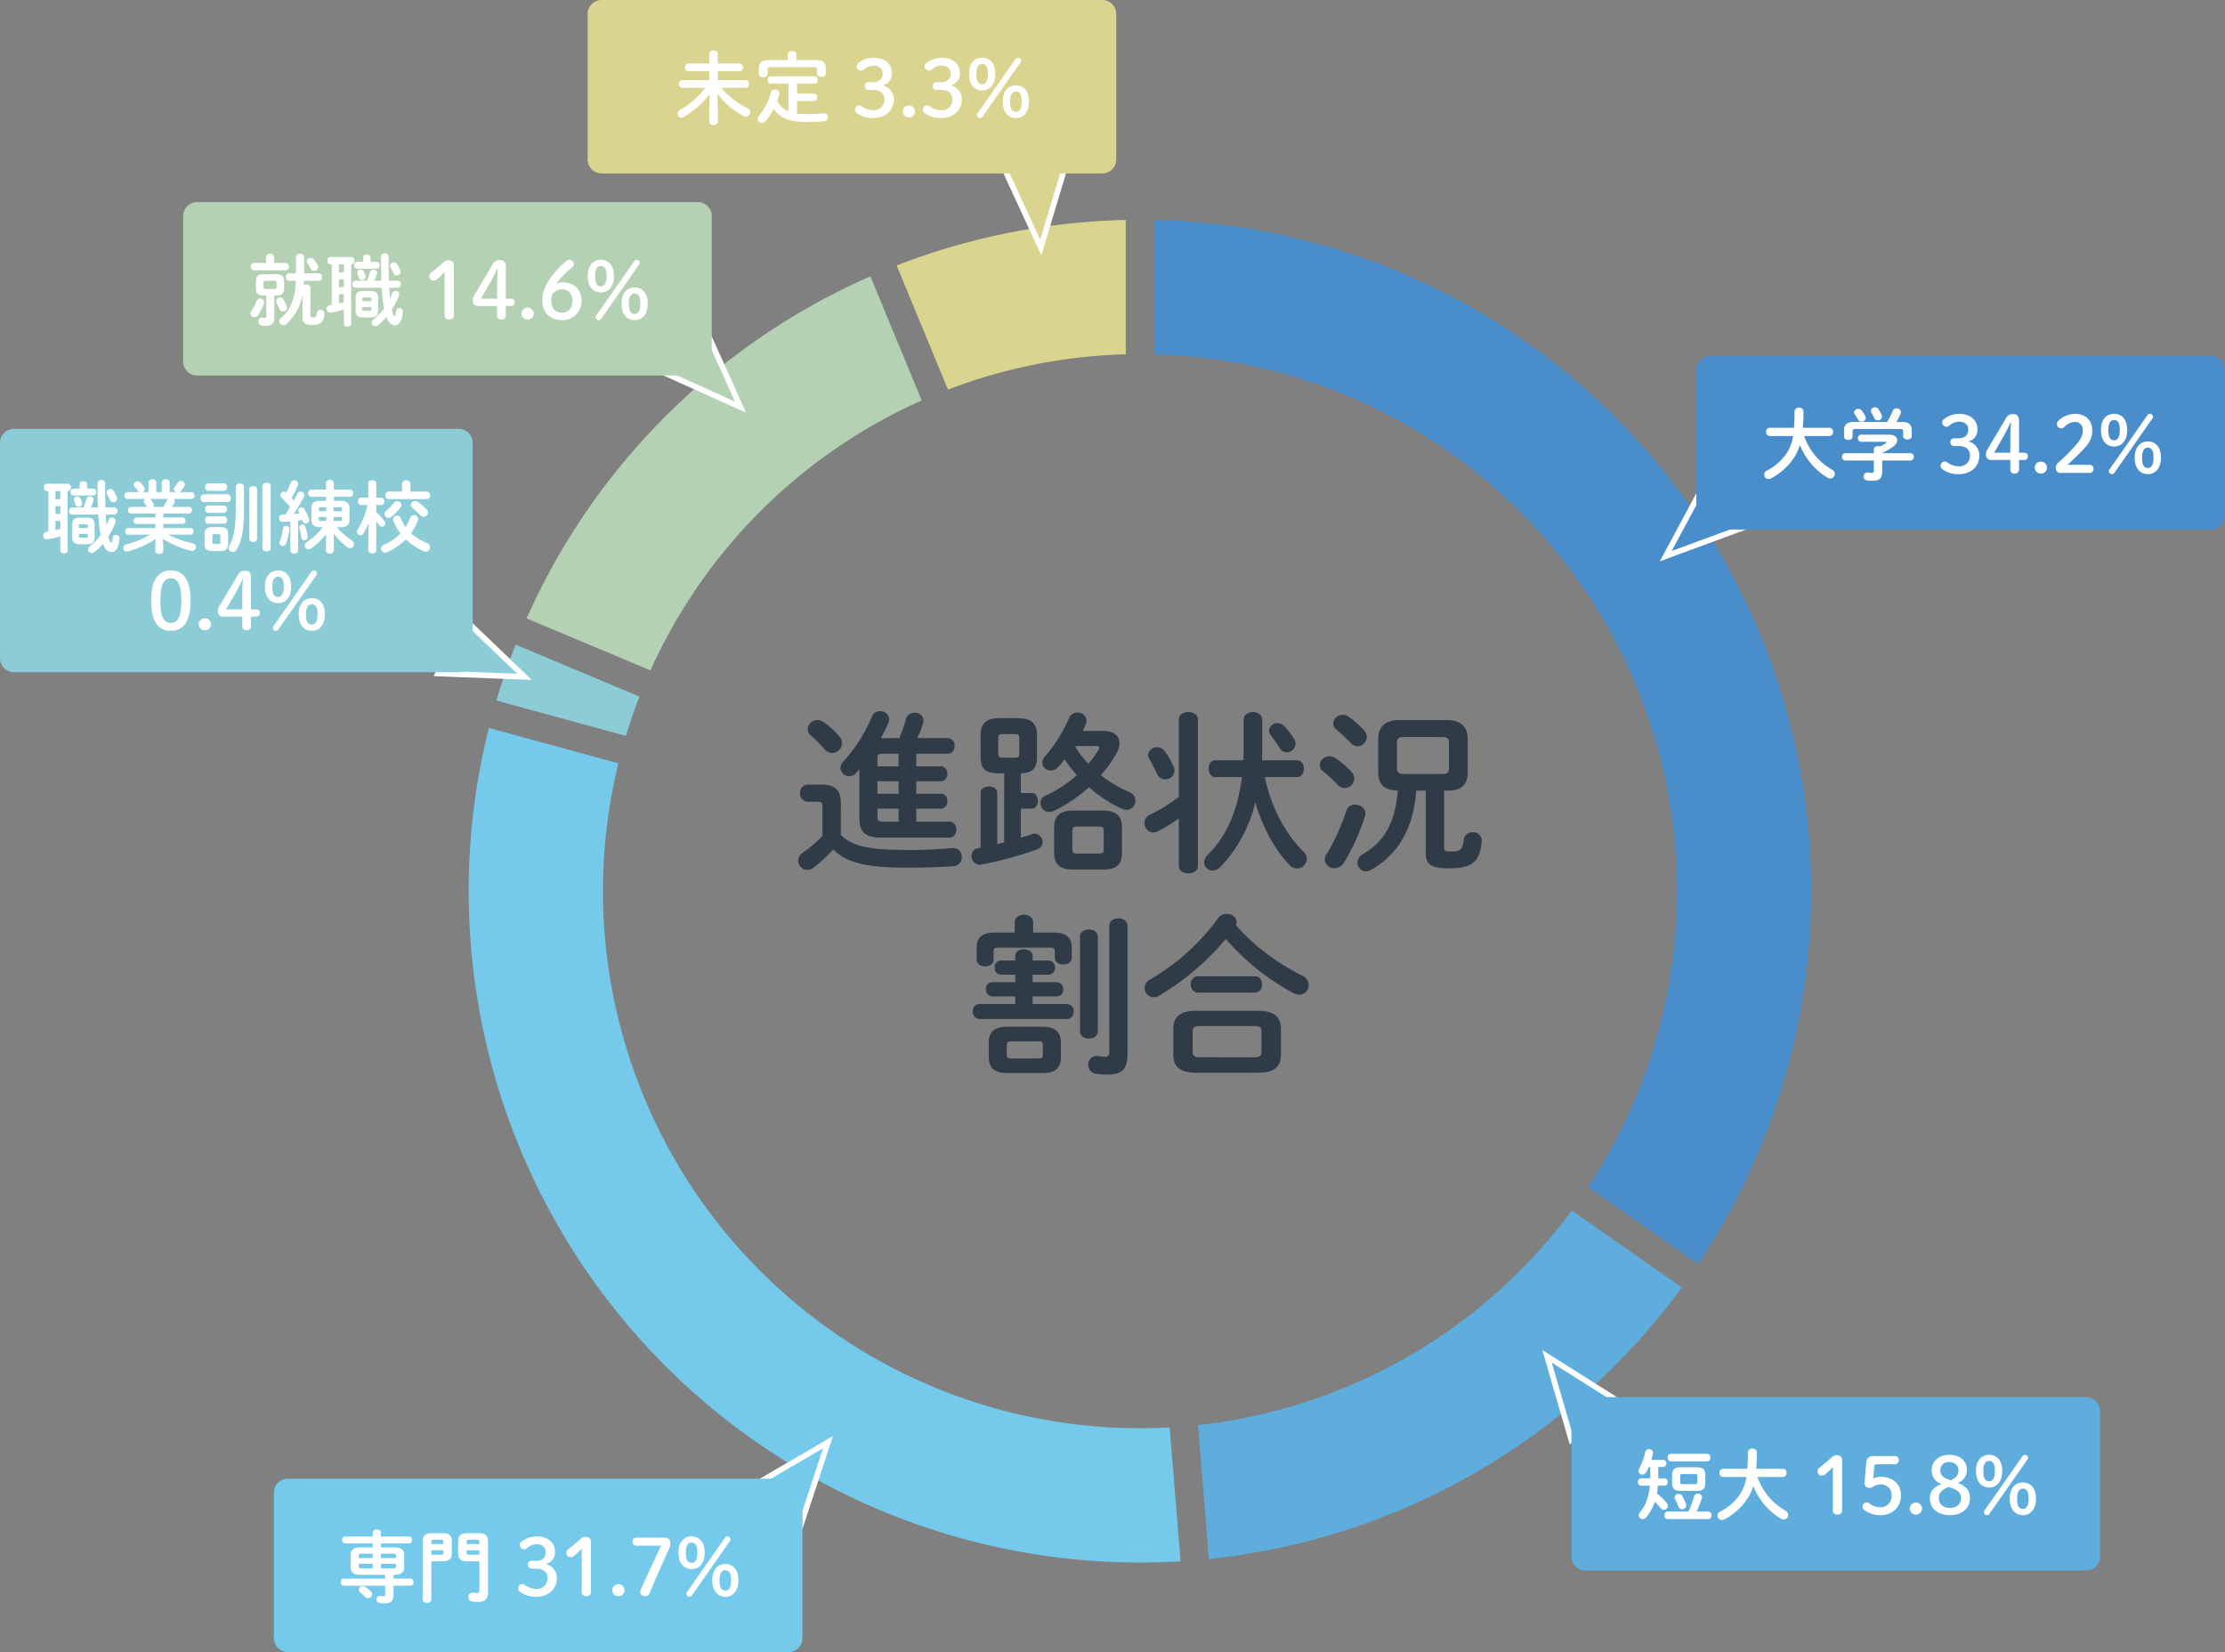 <svg xmlns="http://www.w3.org/2000/svg" width="795.505" height="590.624" viewBox="0 0 795.505 590.624">
  <rect x="0" y="0" width="795.505" height="590.624" fill="#808080" stroke="none"/>
  <g id="グループ_2164" data-name="グループ 2164" transform="translate(-1001.169 -5509.154)">
    <path id="パス_5079" data-name="パス 5079" d="M-79.98-37.2H-68.7a2.548,2.548,0,0,0,2.418-2.79A2.515,2.515,0,0,0-68.7-42.78H-79.608A36.664,36.664,0,0,0-77.5-48.236a4.864,4.864,0,0,0,.124-.868A2.955,2.955,0,0,0-80.6-51.832a3.028,3.028,0,0,0-3.038,2.17,53.232,53.232,0,0,1-2.418,6.882h-6.572c.992-1.8,1.922-3.658,2.666-5.394a3.911,3.911,0,0,0,.31-1.364A3.129,3.129,0,0,0-93-52.39a2.939,2.939,0,0,0-2.852,1.922,56.046,56.046,0,0,1-10.292,16.182,3.227,3.227,0,0,0-.93,2.17,3.128,3.128,0,0,0,3.1,2.976,3.144,3.144,0,0,0,2.48-1.178c.372-.434.806-.868,1.178-1.364v17.546c0,4.836,1.984,6.944,7.874,6.944h24.366c1.612,0,2.418-1.426,2.418-2.852s-.806-2.852-2.418-2.852h-11.9v-4.65h8.866a2.409,2.409,0,0,0,2.232-2.666c0-1.364-.744-2.666-2.232-2.666H-79.98v-4.464h8.866a2.409,2.409,0,0,0,2.232-2.666c0-1.364-.744-2.666-2.232-2.666H-79.98Zm-13.888,9.858H-86.3v4.464h-7.564Zm0-5.332v-2.914c0-1.3.372-1.612,1.984-1.612h5.58v4.526ZM-86.3-12.9h-5.58c-1.612,0-1.984-.31-1.984-1.612v-3.038H-86.3Zm-20.646-6.386c0-4.712-1.86-6.882-6.944-6.882h-4.9a2.82,2.82,0,0,0-2.728,3.038,2.84,2.84,0,0,0,2.728,3.1h3.41c1.612,0,1.86.434,1.86,1.612v10.6a44.693,44.693,0,0,1-6.944,5.952A3.568,3.568,0,0,0-122.2,1.054a3.349,3.349,0,0,0,3.286,3.286,3.639,3.639,0,0,0,2.108-.744,48.461,48.461,0,0,0,7.13-6.572c4.712,4.65,11.346,6.51,26.226,6.51,6.572,0,11.718-.186,16.74-.5A3.107,3.107,0,0,0-63.736-.248a2.973,2.973,0,0,0-3.038-3.224h-.372a157.949,157.949,0,0,1-16.43.682c-13.7,0-19.592-1.488-23.374-5.394Zm-6.014-29.14a4.144,4.144,0,0,0-2.356-.806A3.424,3.424,0,0,0-118.792-46a3.2,3.2,0,0,0,1.24,2.418,37.581,37.581,0,0,1,4.712,4.712,3.732,3.732,0,0,0,2.79,1.426,3.6,3.6,0,0,0,3.534-3.472,3.553,3.553,0,0,0-.992-2.48A28.245,28.245,0,0,0-112.964-48.422Zm70.37,18.228c4.588-.124,5.766-2.17,5.766-6.076v-7.564c0-4.03-1.86-6.076-6.82-6.076h-6.51c-4.96,0-6.82,2.046-6.82,6.076v7.564c0,4.03,1.24,6.076,6.2,6.076h2.232V-5.518c-.806.186-1.674.372-2.48.62v-18.29c0-1.55-1.488-2.294-2.976-2.294s-2.976.744-2.976,2.294V-3.6l-.992.186A2.666,2.666,0,0,0-60.2-.62a2.933,2.933,0,0,0,2.852,3.1,2.109,2.109,0,0,0,.62-.062A129.783,129.783,0,0,0-36.642-3.038a2.664,2.664,0,0,0,1.8-2.542,2.952,2.952,0,0,0-2.79-3.038,3.439,3.439,0,0,0-1.054.186c-1.178.434-2.542.806-3.906,1.24V-17.546h3.906c1.488,0,2.17-1.426,2.17-2.79,0-1.426-.682-2.79-2.17-2.79h-3.906Zm-6.572-5.58c-1.054,0-1.488-.31-1.488-1.364v-5.7c0-1.054.372-1.364,1.488-1.364h4.526c1.116,0,1.488.31,1.488,1.364v5.7c0,1.054-.372,1.364-1.488,1.364Zm28.706-9.548c.434-.868.806-1.674,1.116-2.48a3.153,3.153,0,0,0,.248-1.24,3.071,3.071,0,0,0-3.286-2.852,3.049,3.049,0,0,0-2.914,1.86A53.174,53.174,0,0,1-33.914-36.27a3.673,3.673,0,0,0-.992,2.294,2.916,2.916,0,0,0,3.038,2.79,3.538,3.538,0,0,0,2.666-1.3c.806-.868,1.55-1.8,2.294-2.728a49.336,49.336,0,0,0,4.34,5.7A45.651,45.651,0,0,1-33.728-22.2a2.846,2.846,0,0,0-1.86,2.666,3.12,3.12,0,0,0,3.1,3.162,3.583,3.583,0,0,0,1.674-.372,51.7,51.7,0,0,0,12.586-8.494,45.281,45.281,0,0,0,11.842,7.75,4.038,4.038,0,0,0,1.612.372A3.24,3.24,0,0,0-1.612-20.4,3.436,3.436,0,0,0-3.968-23.56a45.526,45.526,0,0,1-10.044-5.952,41.851,41.851,0,0,0,5.7-8,7.261,7.261,0,0,0,.992-3.472c0-2.542-1.984-4.34-5.7-4.34Zm4.712,5.394c.868,0,1.24.124,1.24.5a2.247,2.247,0,0,1-.31.806A33.274,33.274,0,0,1-18.476-33.6a36.789,36.789,0,0,1-4.774-6.324Zm2.542,44.144c4.278,0,6.758-1.364,6.758-6.014v-8.99c0-4.03-1.984-6.076-6.758-6.076H-23.932c-4.774,0-6.758,2.046-6.758,6.076V-1.8c0,4.092,1.984,6.014,6.758,6.014Zm-9.3-5.7c-1.116,0-1.674-.248-1.674-1.488V-9.61c0-1.178.434-1.55,1.674-1.55h7.874c1.3,0,1.674.372,1.674,1.55v6.634c0,1.178-.372,1.488-1.674,1.488ZM56.11-28.83c1.674,0,2.48-1.488,2.48-3.038,0-1.488-.806-2.976-2.48-2.976H43.648c.062-1.612.062-3.162.062-4.774V-49.29c0-1.86-1.674-2.79-3.286-2.79-1.674,0-3.348.93-3.348,2.79v9.548c0,1.612-.062,3.286-.124,4.9H26.97c-1.612,0-2.418,1.488-2.418,2.976,0,1.55.806,3.038,2.418,3.038h9.486c-1.55,12.276-5.7,21.39-12.214,27.776a3.856,3.856,0,0,0-1.3,2.728,3.019,3.019,0,0,0,3.038,2.914,3.8,3.8,0,0,0,2.728-1.24A50.291,50.291,0,0,0,41.23-19.84c2.666,9.052,6.882,16.8,12.214,22.382a3.753,3.753,0,0,0,2.728,1.3A3.548,3.548,0,0,0,59.644.372,3.688,3.688,0,0,0,58.466-2.17C51.956-8.68,47-17.732,44.64-28.83ZM13.888,2.914c0,1.8,1.736,2.666,3.41,2.666,1.736,0,3.41-.868,3.41-2.666V-49.414c0-1.8-1.674-2.666-3.41-2.666-1.674,0-3.41.868-3.41,2.666v27.652a61.043,61.043,0,0,1-10.23,6.324A3.321,3.321,0,0,0,1.612-12.4a3.243,3.243,0,0,0,3.1,3.348,3.778,3.778,0,0,0,1.736-.434,57.6,57.6,0,0,0,7.44-4.588Zm-4.96-40.92a3.368,3.368,0,0,0-2.79-1.488,3.045,3.045,0,0,0-3.224,2.728,3.231,3.231,0,0,0,.5,1.55c.806,1.426,1.984,3.6,2.728,5.27A3.086,3.086,0,0,0,8.99-28.024a3.234,3.234,0,0,0,3.348-3.038,3.215,3.215,0,0,0-.31-1.488A29.029,29.029,0,0,0,8.928-38.006Zm42.78-8.928a3.579,3.579,0,0,0-2.542-1.178,2.946,2.946,0,0,0-3.038,2.666,2.935,2.935,0,0,0,.682,1.736,48.077,48.077,0,0,1,3.224,4.588A2.708,2.708,0,0,0,52.452-37.7a3.147,3.147,0,0,0,3.162-3.038,3.351,3.351,0,0,0-.558-1.86A33.574,33.574,0,0,0,51.708-46.934Zm50.468,22.94V-1.612c0,4.092,2.046,5.394,8.308,5.394,8.184,0,11.036-2.17,11.718-9.672V-6.2a3,3,0,0,0-3.286-2.914,2.989,2.989,0,0,0-3.162,2.666c-.372,3.534-1.24,4.216-4.278,4.216-2.294,0-2.728-.248-2.728-1.364v-20.4H109.8c4.836,0,7.378-1.736,7.378-6.758V-42.346c0-4.216-2.108-6.882-7.688-6.882H92.938c-5.642,0-7.75,2.666-7.75,6.882v11.594c0,4.836,2.294,6.572,7.006,6.758C91.2-12.214,87.234-5.766,79.732-1.3a3.581,3.581,0,0,0-1.984,3.038,3.1,3.1,0,0,0,3.038,3.1,3.977,3.977,0,0,0,1.922-.558C91.822-.93,97.836-10.044,98.766-23.994Zm-7.812-5.952c-1.674,0-2.48-.372-2.48-2.17v-8.928c0-1.55.5-2.108,2.48-2.108h13.578c2.046,0,2.542.558,2.542,2.108v8.928c0,1.612-.5,2.17-2.542,2.17ZM73.78-16.8A73.695,73.695,0,0,1,66.774-1.364,3.644,3.644,0,0,0,66.092.682,3.271,3.271,0,0,0,69.564,3.72,3.872,3.872,0,0,0,72.912,1.8a76.852,76.852,0,0,0,7.5-16.554A3.439,3.439,0,0,0,80.6-15.81c0-1.984-1.86-3.162-3.658-3.162A3.1,3.1,0,0,0,73.78-16.8Zm.93-33.542a3.817,3.817,0,0,0-2.17-.744,3.361,3.361,0,0,0-3.472,3.038,3.074,3.074,0,0,0,1.24,2.294,67.291,67.291,0,0,1,5.022,4.712,3.329,3.329,0,0,0,2.418,1.178A3.4,3.4,0,0,0,81.1-43.152a3.642,3.642,0,0,0-1.054-2.48A34.96,34.96,0,0,0,74.71-50.344ZM69.936-35.588a3.862,3.862,0,0,0-2.17-.682,3.366,3.366,0,0,0-3.472,3.1,2.989,2.989,0,0,0,1.3,2.356A59.511,59.511,0,0,1,70.8-25.978a3.171,3.171,0,0,0,2.356,1.054,3.483,3.483,0,0,0,3.472-3.348,3.756,3.756,0,0,0-1.054-2.48A32.308,32.308,0,0,0,69.936-35.588Zm-114.514,77.4V44.48h-8.184a2.311,2.311,0,0,0-2.294,2.542,2.343,2.343,0,0,0,2.294,2.542h8.184v2.728H-57.412a2.431,2.431,0,0,0-2.356,2.666,2.464,2.464,0,0,0,2.356,2.666H-26.1a2.441,2.441,0,0,0,2.418-2.666A2.474,2.474,0,0,0-26.1,52.292H-38.378V49.564h8.556a2.359,2.359,0,0,0,2.356-2.542,2.392,2.392,0,0,0-2.356-2.542h-8.556V41.814h5.642a2.359,2.359,0,0,0,2.356-2.542,2.392,2.392,0,0,0-2.356-2.542h-5.642V35.18c0-1.674-1.55-2.48-3.1-2.48s-3.1.806-3.1,2.48v1.55h-5.084a2.311,2.311,0,0,0-2.294,2.542,2.343,2.343,0,0,0,2.294,2.542Zm9.486,35.154c4.216,0,6.82-1.178,6.82-5.828v-4.9c0-4.092-2.046-5.828-6.82-5.828H-47.244c-4.774,0-6.82,1.736-6.82,5.828v4.9c0,4.092,2.046,5.828,6.82,5.828Zm-10.85-5.208c-1.054,0-1.674-.124-1.674-1.364v-3.41c0-1.116.372-1.364,1.674-1.364h9.548c1.3,0,1.674.248,1.674,1.364V70.4c0,1.116-.372,1.364-1.674,1.364Zm1.178-45.012h-7.13c-4.836,0-6.51,1.984-6.51,5.456v4.154c0,1.674,1.55,2.48,3.038,2.48,1.55,0,3.038-.806,3.038-2.48V33.506c0-1.116.434-1.364,1.612-1.364h18.538c1.3,0,1.736.248,1.736,1.364v2.17c0,1.674,1.55,2.48,3.038,2.48,1.55,0,3.038-.806,3.038-2.48v-3.41c0-3.472-1.612-5.518-6.51-5.518h-7.316V23.09c0-1.8-1.612-2.728-3.286-2.728-1.612,0-3.286.93-3.286,2.728Zm40.3-2.418c0-1.8-1.612-2.666-3.224-2.666-1.674,0-3.286.868-3.286,2.666V69.094c0,1.674-.5,2.046-1.24,2.046A17.242,17.242,0,0,1-15,70.892c-.186,0-.372-.062-.5-.062a3.03,3.03,0,0,0-2.976,3.224,3.082,3.082,0,0,0,2.48,3.1,22.226,22.226,0,0,0,4.216.372c5.456,0,7.316-2.108,7.316-7.316Zm-16.988,37.7c0,1.736,1.612,2.6,3.224,2.6,1.55,0,3.162-.868,3.162-2.6V28.236c0-1.736-1.612-2.6-3.162-2.6-1.612,0-3.224.868-3.224,2.6ZM42.036,76.844c4.836,0,8.37-1.178,8.37-6.634V61.344c0-4.464-2.356-6.634-8.37-6.634H20.212c-6.014,0-8.308,2.17-8.308,6.634V70.21c0,4.464,2.294,6.634,8.308,6.634ZM21.514,71.326c-1.736,0-2.666-.248-2.666-2.17V62.274c0-1.612.434-2.108,2.666-2.108h19.22c2.232,0,2.728.5,2.728,2.108v6.882c0,1.612-.5,2.17-2.728,2.17ZM34.286,24.02a2.191,2.191,0,0,0,.248-1.054c0-1.736-1.674-2.914-3.472-2.914a3.728,3.728,0,0,0-3.1,1.55A80.454,80.454,0,0,1,3.6,43.55a3.488,3.488,0,0,0-1.922,3.038A3.3,3.3,0,0,0,4.9,49.874a3.44,3.44,0,0,0,1.8-.5A92.344,92.344,0,0,0,30.69,29.042,86.794,86.794,0,0,0,54.746,48.324a4.692,4.692,0,0,0,2.232.62,3.385,3.385,0,0,0,3.348-3.41,3.788,3.788,0,0,0-2.232-3.348C49.352,37.846,40.362,31.274,34.286,24.02Zm6.82,24.18a2.64,2.64,0,0,0,2.542-2.914c0-1.488-.806-2.914-2.542-2.914h-20.4a2.645,2.645,0,0,0-2.542,2.914A2.679,2.679,0,0,0,20.708,48.2Z" transform="translate(1408.742 5815.799)" fill="#2f3b47"/>
    <g id="Ring_Chart2" data-name="Ring Chart2" transform="translate(-566.256 1203.746)">
      <path id="パス_5005" data-name="パス 5005" d="M5.082-239.946A240,240,0,0,1,212.846-110.891a240,240,0,0,1-13.289,244.222l-39.349-27.513A192,192,0,0,0,170.276-88.713,192,192,0,0,0,5.082-191.933Z" transform="translate(1975 4624)" fill="#4a8dcb"/>
      <path id="パス_5006" data-name="パス 5006" d="M193.732,141.661A240,240,0,0,1,24.658,238.73l-3.921-47.853a192,192,0,0,0,133.647-76.729Z" transform="translate(1975 4624)" fill="#5faddd"/>
      <path id="パス_5007" data-name="パス 5007" d="M14.528,239.56A240,240,0,0,1-184.66,153.3,240,240,0,0,1-232.8-58.36L-186.482-45.7a192,192,0,0,0,38.754,168.341A192,192,0,0,0,10.608,191.707Z" transform="translate(1975 4624)" fill="#75c9ea"/>
      <path id="パス_5008" data-name="パス 5008" d="M-230.117-68.164q3-10.136,6.888-19.977l44.275,18.575q-2.7,6.934-4.848,14.061Z" transform="translate(1975 4624)" fill="#8cccd7"/>
      <path id="パス_5009" data-name="パス 5009" d="M-219.3-97.513A240,240,0,0,1-96.38-219.8l18.346,44.37a192,192,0,0,0-96.988,96.489Z" transform="translate(1975 4624)" fill="#b4d1b4"/>
      <path id="パス_5010" data-name="パス 5010" d="M-86.988-223.681A240,240,0,0,1-5.082-239.946v48.013a192,192,0,0,0-63.56,12.622Z" transform="translate(1975 4624)" fill="#d9d590"/>
    </g>
    <path id="パス_5083" data-name="パス 5083" d="M11,0,22,29H0Z" transform="translate(1545.489 6000.652) rotate(-37)" fill="#5faddd" stroke="#fff" stroke-linecap="round" stroke-width="2"/>
    <path id="パス_5084" data-name="パス 5084" d="M5,0H184a5,5,0,0,1,5,5V57a5,5,0,0,1-5,5H5a5,5,0,0,1-5-5V5A5,5,0,0,1,5,0Z" transform="translate(1563 6008.613)" fill="#5faddd"/>
    <path id="パス_5085" data-name="パス 5085" d="M-66.444-19.544c.224-.728.42-1.484.56-2.184a1.927,1.927,0,0,0,.056-.364,1.357,1.357,0,0,0-1.456-1.288,1.294,1.294,0,0,0-1.344,1.036,23.13,23.13,0,0,1-2.184,6.02,1.567,1.567,0,0,0-.224.756,1.369,1.369,0,0,0,1.428,1.26,1.552,1.552,0,0,0,1.344-.812,15.046,15.046,0,0,0,.924-1.9h.532v4.06h-3.276a1.191,1.191,0,0,0-1.12,1.316,1.206,1.206,0,0,0,1.12,1.316h3.136c-.392,4.172-1.624,7.28-3.556,9.52A1.665,1.665,0,0,0-70.952.252,1.449,1.449,0,0,0-69.5,1.624a1.507,1.507,0,0,0,1.148-.56A17.481,17.481,0,0,0-65.184-4.62,28.711,28.711,0,0,1-63.14-2.352a1.543,1.543,0,0,0,1.2.644,1.453,1.453,0,0,0,1.428-1.428,1.619,1.619,0,0,0-.42-1.064,26.3,26.3,0,0,0-3.5-3.36c.168-.924.28-1.848.364-2.772h2.352a1.21,1.21,0,0,0,1.148-1.316,1.2,1.2,0,0,0-1.148-1.316h-2.24v-4.06h1.764a1.177,1.177,0,0,0,1.148-1.26,1.162,1.162,0,0,0-1.148-1.26Zm16.268,11.06c2.1,0,3.052-.616,3.052-2.856v-2.716c0-2.072-.812-2.856-3.052-2.856h-5.768c-2.24,0-3.052.784-3.052,2.856v2.716c0,2.072.812,2.856,3.052,2.856ZM-55.3-10.892c-.644,0-.812-.14-.812-.644V-13.86c0-.5.168-.644.812-.644h4.48c.644,0,.812.14.812.644v2.324c0,.5-.168.644-.812.644Zm5.04,9.8a31.285,31.285,0,0,0,1.876-4.676,1.392,1.392,0,0,0,.084-.448,1.382,1.382,0,0,0-1.484-1.26,1.371,1.371,0,0,0-1.4,1.008,33.065,33.065,0,0,1-1.988,5.376h-7.42A1.219,1.219,0,0,0-61.74.252,1.219,1.219,0,0,0-60.592,1.6h14.5A1.223,1.223,0,0,0-44.912.252a1.223,1.223,0,0,0-1.176-1.344Zm3.752-17.948a1.223,1.223,0,0,0,1.176-1.344,1.223,1.223,0,0,0-1.176-1.344H-59.444a1.219,1.219,0,0,0-1.148,1.344,1.219,1.219,0,0,0,1.148,1.344ZM-57.932-5.516a25.04,25.04,0,0,1,1.2,2.66,1.356,1.356,0,0,0,1.316.952,1.414,1.414,0,0,0,1.456-1.4,2.218,2.218,0,0,0-.14-.672,20.192,20.192,0,0,0-1.232-2.6,1.48,1.48,0,0,0-1.316-.812A1.377,1.377,0,0,0-58.1-6.132,1.363,1.363,0,0,0-57.932-5.516Zm38.556-7.924a1.33,1.33,0,0,0,1.26-1.484,1.32,1.32,0,0,0-1.26-1.456h-9.548c.14-1.68.224-3.612.224-5.824a1.431,1.431,0,0,0-1.6-1.372,1.446,1.446,0,0,0-1.6,1.372c0,2.3-.056,4.2-.2,5.824H-40.8a1.32,1.32,0,0,0-1.26,1.456A1.33,1.33,0,0,0-40.8-13.44h8.372A14.789,14.789,0,0,1-35.14-6.692a18.521,18.521,0,0,1-6.692,5.628A1.6,1.6,0,0,0-42.756.364a1.541,1.541,0,0,0,1.54,1.568,2,2,0,0,0,.9-.224,22.021,22.021,0,0,0,7.7-6.636,17.988,17.988,0,0,0,2.632-5.292,23.956,23.956,0,0,0,9.94,11.732,1.915,1.915,0,0,0,.924.252A1.667,1.667,0,0,0-17.5.112a1.721,1.721,0,0,0-.952-1.484,25.614,25.614,0,0,1-2.492-1.652A22.126,22.126,0,0,1-25.9-8.288a22.738,22.738,0,0,1-2.576-5.152ZM-1.512-1.652A1.459,1.459,0,0,0,.112,0a1.5,1.5,0,0,0,1.68-1.652V-19.32a1.736,1.736,0,0,0-1.848-1.9,2.8,2.8,0,0,0-2.072.924c-1.456,1.316-2.716,2.352-4.228,3.528A1.473,1.473,0,0,0-7-15.484a1.456,1.456,0,0,0,1.568,1.512A1.755,1.755,0,0,0-4.2-14.448c1.008-.868,1.82-1.652,2.688-2.52Zm14.784-15.54c.056-.588.308-.812.924-.812h6.468a1.325,1.325,0,0,0,1.344-1.456,1.325,1.325,0,0,0-1.344-1.456H13.048a2.374,2.374,0,0,0-2.632,2.128l-.588,7.42v.168a1.663,1.663,0,0,0,1.82,1.652,2.442,2.442,0,0,0,1.4-.532,4.66,4.66,0,0,1,2.408-.7,3.715,3.715,0,0,1,4,4.032,3.889,3.889,0,0,1-4,4.144A6.079,6.079,0,0,1,11.536-4a1.358,1.358,0,0,0-.84-.336A1.483,1.483,0,0,0,9.1-2.884a1.46,1.46,0,0,0,.616,1.26A9.3,9.3,0,0,0,15.512.2C19.684.2,22.82-2.6,22.82-6.86s-3.052-6.664-7.364-6.664a5.229,5.229,0,0,0-2.548.7Zm14.9,12.908a2.146,2.146,0,0,0-2.184,2.156A2.123,2.123,0,0,0,28.168,0a2.123,2.123,0,0,0,2.184-2.128A2.146,2.146,0,0,0,28.168-4.284Zm9.184-6.636c-2.94,1.036-4.2,2.716-4.2,5.068C33.152-2.212,35.9.2,40.32.2c4.368,0,7.168-2.436,7.168-6.076,0-2.548-1.26-4.312-4.4-5.46a4.783,4.783,0,0,0,3.3-4.7c0-3.164-2.492-5.32-6.3-5.32-3.724,0-6.272,2.268-6.272,5.46A5.007,5.007,0,0,0,37.352-10.92Zm6.02-4.928c0,1.624-.784,2.8-2.8,3.528-2.8-.756-3.7-1.876-3.7-3.528a2.918,2.918,0,0,1,3.22-2.94C42.084-18.788,43.372-17.584,43.372-15.848ZM39.9-9.856c3.416,1.008,4.368,2.156,4.368,3.948,0,2.212-1.456,3.5-3.948,3.5-2.464,0-3.948-1.316-3.948-3.5C36.372-7.812,37.576-9.044,39.9-9.856ZM52.668-1.428a1.089,1.089,0,0,0-.2.644,1.064,1.064,0,0,0,1.12.98A1.036,1.036,0,0,0,54.4-.2L68.068-19.74a1.008,1.008,0,0,0,.2-.616,1.107,1.107,0,0,0-1.12-1.008.924.924,0,0,0-.812.392Zm1.68-19.936c-2.828,0-4.7,2.1-4.7,5.8s1.876,5.88,4.7,5.88c2.8,0,4.676-2.212,4.676-5.908S57.176-21.364,54.348-21.364Zm0,2.212c1.428,0,2.044,1.176,2.044,3.528S55.748-11.9,54.32-11.9c-1.456,0-2.044-1.288-2.044-3.64S52.92-19.152,54.348-19.152ZM66.416-11.48c-2.828,0-4.7,2.1-4.7,5.8S63.588.2,66.416.2c2.8,0,4.676-2.212,4.676-5.908S69.244-11.48,66.416-11.48Zm0,2.212c1.428,0,2.044,1.176,2.044,3.528s-.616,3.724-2.072,3.724S64.344-3.3,64.344-5.656,64.988-9.268,66.416-9.268Z" transform="translate(1658 6050.613)" fill="#fff"/>
    <path id="パス_5080" data-name="パス 5080" d="M11,0,22,29H0Z" transform="translate(1603.947 5716.277) rotate(-131)" fill="#4a8dcb" stroke="#fff" stroke-linecap="round" stroke-width="2"/>
    <path id="パス_5081" data-name="パス 5081" d="M5,0H184a5,5,0,0,1,5,5V57a5,5,0,0,1-5,5H5a5,5,0,0,1-5-5V5A5,5,0,0,1,5,0Z" transform="translate(1607.674 5636.463)" fill="#4a8dcb"/>
    <path id="パス_5086" data-name="パス 5086" d="M-47.376-13.44a1.33,1.33,0,0,0,1.26-1.484,1.32,1.32,0,0,0-1.26-1.456h-9.548c.14-1.68.224-3.612.224-5.824a1.431,1.431,0,0,0-1.6-1.372,1.446,1.446,0,0,0-1.6,1.372c0,2.3-.056,4.2-.2,5.824H-68.8a1.32,1.32,0,0,0-1.26,1.456A1.33,1.33,0,0,0-68.8-13.44h8.372A14.789,14.789,0,0,1-63.14-6.692a18.521,18.521,0,0,1-6.692,5.628A1.6,1.6,0,0,0-70.756.364a1.541,1.541,0,0,0,1.54,1.568,2,2,0,0,0,.9-.224,22.021,22.021,0,0,0,7.7-6.636,17.988,17.988,0,0,0,2.632-5.292,23.956,23.956,0,0,0,9.94,11.732,1.915,1.915,0,0,0,.924.252A1.667,1.667,0,0,0-45.5.112a1.721,1.721,0,0,0-.952-1.484,25.614,25.614,0,0,1-2.492-1.652A22.126,22.126,0,0,1-53.9-8.288a22.738,22.738,0,0,1-2.576-5.152Zm15.82,6.132h-10.22a1.2,1.2,0,0,0-1.176,1.316,1.214,1.214,0,0,0,1.176,1.316h10.22v3.584c0,.644-.168.84-.728.84a7.44,7.44,0,0,1-1.26-.112.953.953,0,0,0-.28-.028A1.389,1.389,0,0,0-35.2,1.064,1.345,1.345,0,0,0-34.02,2.436a14.341,14.341,0,0,0,1.96.14c2.408,0,3.5-.9,3.5-3.276V-4.676h10.08a1.219,1.219,0,0,0,1.2-1.316,1.2,1.2,0,0,0-1.2-1.316H-28.56v-.084a19.22,19.22,0,0,0,4.172-2.464,2.769,2.769,0,0,0,1.2-2.072c0-1.064-.952-1.988-2.8-1.988h-10.08a1.188,1.188,0,0,0-1.2,1.26,1.2,1.2,0,0,0,1.2,1.288h8.624c.28,0,.448.056.448.168,0,.084-.112.2-.28.336a18.145,18.145,0,0,1-2.1,1.148,1.882,1.882,0,0,0-.672-.112c-.756,0-1.512.392-1.512,1.2Zm-7.056-11.144c-2.576,0-3.584.9-3.584,2.912v2.3c0,.812.756,1.2,1.54,1.2.756,0,1.512-.392,1.512-1.2v-1.792c0-.728.224-.924,1.176-.924h15.736c.952,0,1.148.2,1.148.924v1.652c0,.812.784,1.2,1.54,1.2.784,0,1.54-.392,1.54-1.2V-15.54c0-2.016-1.008-2.912-3.612-2.912h-1.9a21.551,21.551,0,0,0,1.512-2.884,1.306,1.306,0,0,0,.14-.616,1.475,1.475,0,0,0-1.568-1.372,1.435,1.435,0,0,0-1.372.9,29.254,29.254,0,0,1-2.016,3.976Zm8.736-4.536a1.421,1.421,0,0,0-1.26-.7,1.382,1.382,0,0,0-1.484,1.2,1.459,1.459,0,0,0,.224.7c.336.616.7,1.288.952,1.876a1.387,1.387,0,0,0,1.316.868,1.387,1.387,0,0,0,1.484-1.288,1.414,1.414,0,0,0-.14-.644A15.69,15.69,0,0,0-29.876-22.988Zm-5.992.448a1.48,1.48,0,0,0-1.2-.588,1.462,1.462,0,0,0-1.54,1.26,1.076,1.076,0,0,0,.224.672,18.017,18.017,0,0,1,1.148,1.82,1.42,1.42,0,0,0,1.288.84,1.48,1.48,0,0,0,1.512-1.372,1.471,1.471,0,0,0-.168-.644A13.881,13.881,0,0,0-35.868-22.54Zm33.012,9.912a1.265,1.265,0,0,0-1.316,1.372,1.287,1.287,0,0,0,1.316,1.4h1.764c2.464,0,3.92,1.344,3.92,3.472A3.732,3.732,0,0,1-1.2-2.6,6.8,6.8,0,0,1-5.376-4.088a1.37,1.37,0,0,0-.812-.224A1.436,1.436,0,0,0-7.672-2.856a1.514,1.514,0,0,0,.616,1.288A9.568,9.568,0,0,0-1.2.2C3.164.2,6.188-2.52,6.188-6.524a5.154,5.154,0,0,0-4-4.984,4.186,4.186,0,0,0,3.3-4.424c0-3.192-2.52-5.432-6.608-5.432A8.911,8.911,0,0,0-6.692-19.32a1.2,1.2,0,0,0-.42,1.008,1.584,1.584,0,0,0,1.568,1.568,1.37,1.37,0,0,0,1.008-.42,5.4,5.4,0,0,1,3.416-1.4c2.044,0,3.332,1.148,3.332,2.772,0,1.988-1.2,3.164-3.472,3.164Zm20.1,7.756v3.3A1.389,1.389,0,0,0,18.76,0a1.438,1.438,0,0,0,1.6-1.568v-3.3h1.68c.98,0,1.484-.476,1.484-1.316s-.5-1.288-1.484-1.288h-1.68v-11.34c0-1.652-.616-2.464-2.184-2.464A2.654,2.654,0,0,0,15.6-19.656L9.156-8.792A3.386,3.386,0,0,0,8.54-6.776a1.782,1.782,0,0,0,2.044,1.9Zm0-2.6H11.48l3.3-5.768A51.3,51.3,0,0,0,17.276-18.2h.2c-.14,1.876-.224,3.7-.224,5.572Zm10.92,3.192a2.146,2.146,0,0,0-2.184,2.156A2.123,2.123,0,0,0,28.168,0a2.123,2.123,0,0,0,2.184-2.128A2.146,2.146,0,0,0,28.168-4.284ZM37.66-3.136c1.764-1.6,3.136-2.828,5.46-5.264,2.52-2.66,3.416-4.4,3.416-6.972,0-3.584-2.24-5.992-6.244-5.992A8.8,8.8,0,0,0,34.44-18.9a1.457,1.457,0,0,0-.56,1.148A1.545,1.545,0,0,0,35.5-16.184a1.544,1.544,0,0,0,1.064-.476,5.394,5.394,0,0,1,3.752-1.82c1.764,0,2.856,1.064,2.856,3.164,0,1.624-.756,3.08-2.492,5.124a60.019,60.019,0,0,1-6.3,6.244,2.326,2.326,0,0,0-.868,1.9A1.642,1.642,0,0,0,35.168-.252H45.5A1.327,1.327,0,0,0,46.984-1.68,1.347,1.347,0,0,0,45.5-3.136ZM52.668-1.428a1.089,1.089,0,0,0-.2.644,1.064,1.064,0,0,0,1.12.98A1.036,1.036,0,0,0,54.4-.2L68.068-19.74a1.008,1.008,0,0,0,.2-.616,1.107,1.107,0,0,0-1.12-1.008.924.924,0,0,0-.812.392Zm1.68-19.936c-2.828,0-4.7,2.1-4.7,5.8s1.876,5.88,4.7,5.88c2.8,0,4.676-2.212,4.676-5.908S57.176-21.364,54.348-21.364Zm0,2.212c1.428,0,2.044,1.176,2.044,3.528S55.748-11.9,54.32-11.9c-1.456,0-2.044-1.288-2.044-3.64S52.92-19.152,54.348-19.152ZM66.416-11.48c-2.828,0-4.7,2.1-4.7,5.8S63.588.2,66.416.2c2.8,0,4.676-2.212,4.676-5.908S69.244-11.48,66.416-11.48Zm0,2.212c1.428,0,2.044,1.176,2.044,3.528s-.616,3.724-2.072,3.724S64.344-3.3,64.344-5.656,64.988-9.268,66.416-9.268Z" transform="translate(1702.674 5678.463)" fill="#fff"/>
    <path id="パス_5087" data-name="パス 5087" d="M11,0,22,29H0Z" transform="matrix(0.777, 0.629, -0.629, 0.777, 1288.671, 6017.802)" fill="#75c9ea" stroke="#fff" stroke-linecap="round" stroke-width="2"/>
    <path id="パス_5073" data-name="パス 5073" d="M11,0,22,29H0Z" transform="translate(1273.685 5646.907) rotate(135)" fill="#b4d1b4" stroke="#fff" stroke-linecap="round" stroke-width="2"/>
    <path id="パス_5082" data-name="パス 5082" d="M11,0,22,29H0Z" transform="matrix(-0.998, 0.07, -0.07, -0.998, 1384.253, 5596.866)" fill="#d9d590" stroke="#fff" stroke-linecap="round" stroke-width="2"/>
    <path id="パス_5074" data-name="パス 5074" d="M11,0,22,29H0Z" transform="translate(1193.018 5741.002) rotate(113)" fill="#8cccd7" stroke="#fff" stroke-linecap="round" stroke-width="2"/>
    <path id="パス_5088" data-name="パス 5088" d="M5,0H184a5,5,0,0,1,5,5V57a5,5,0,0,1-5,5H5a5,5,0,0,1-5-5V5A5,5,0,0,1,5,0Z" transform="translate(1099.094 6037.778)" fill="#75c9ea"/>
    <path id="パス_5071" data-name="パス 5071" d="M5,0H184a5,5,0,0,1,5,5V57a5,5,0,0,1-5,5H5a5,5,0,0,1-5-5V5A5,5,0,0,1,5,0Z" transform="translate(1066.654 5581.401)" fill="#b4d1b4"/>
    <path id="パス_5075" data-name="パス 5075" d="M5,0H184a5,5,0,0,1,5,5V57a5,5,0,0,1-5,5H5a5,5,0,0,1-5-5V5A5,5,0,0,1,5,0Z" transform="translate(1211.268 5509.154)" fill="#d9d590"/>
    <path id="パス_5076" data-name="パス 5076" d="M5,0H164a5,5,0,0,1,5,5V82a5,5,0,0,1-5,5H5a5,5,0,0,1-5-5V5A5,5,0,0,1,5,0Z" transform="translate(1001.169 5662.463)" fill="#8cccd7"/>
    <path id="パス_5089" data-name="パス 5089" d="M-52.22-7.644h.28c2.548,0,3.528-.868,3.528-2.828v-4.144c0-1.96-.98-2.828-3.528-2.828h-4.816v-1.428h10.08A1.122,1.122,0,0,0-45.612-20.1a1.122,1.122,0,0,0-1.064-1.232h-10.08v-1.4c0-.784-.728-1.148-1.428-1.148-.728,0-1.456.364-1.456,1.148v1.4h-9.912A1.1,1.1,0,0,0-70.588-20.1a1.1,1.1,0,0,0,1.036,1.232h9.912v1.428h-4.4c-2.548,0-3.528.868-3.528,2.828v4.144c0,1.96.98,2.828,3.528,2.828h8.82v1.372H-70.084c-.672,0-1.008.616-1.008,1.26,0,.616.336,1.26,1.008,1.26h14.868V-.588c0,.5-.112.588-.588.588-.308,0-.756-.056-1.008-.084a1.149,1.149,0,0,0-.308-.028,1.213,1.213,0,0,0-1.2,1.288,1.23,1.23,0,0,0,1.092,1.26A11.225,11.225,0,0,0-55.44,2.6c2.184,0,3.22-.924,3.22-2.856v-3.5h6.076a1.126,1.126,0,0,0,1.036-1.26c0-.644-.336-1.26-1.036-1.26H-52.22ZM-63.672-9.912c-.784,0-.98-.2-.98-.7v-.952h5.012v1.652Zm6.916,0v-1.652h5.432v.952c0,.5-.168.7-.98.7Zm5.432-3.7h-5.432v-1.568H-52.3c.812,0,.98.2.98.728Zm-8.316-1.568v1.568h-5.012v-.84c0-.532.168-.728.98-.728Zm-2.6,11.928a1.744,1.744,0,0,0-.98-.308A1.372,1.372,0,0,0-64.652-2.3a1.253,1.253,0,0,0,.532.98c.532.448,1.176,1.064,1.792,1.6A1.523,1.523,0,0,0-61.32.7,1.443,1.443,0,0,0-59.892-.672a1.465,1.465,0,0,0-.476-1.036A15.6,15.6,0,0,0-62.244-3.248Zm40.712-9.212V-2.044c0,.728-.224.924-.728.924A9.65,9.65,0,0,1-23.6-1.232a1.363,1.363,0,0,0-.336-.028A1.522,1.522,0,0,0-25.48.308a1.547,1.547,0,0,0,1.288,1.568,13.91,13.91,0,0,0,2.212.168c2.38,0,3.528-.98,3.528-3.5v-18.06c0-2.044-.84-3.024-3.472-3.024h-3.724c-2.632,0-3.472.924-3.472,2.968v4.144c0,2.044.84,2.968,3.472,2.968ZM-26.1-18.648v-.84c0-.588.168-.7,1.008-.7H-22.6c.84,0,1.064.2,1.064.84v.7Zm0,2.24h4.564v1.6h-3.556c-.84,0-1.008-.084-1.008-.7ZM-34.86-12.46c2.408,0,3.472-.728,3.472-2.968v-4.144c0-2.044-.84-2.968-3.472-2.968h-3.472c-2.632,0-3.472.98-3.472,3.024V1.232c0,.784.784,1.176,1.54,1.176.784,0,1.54-.392,1.54-1.176V-12.46Zm-3.864-2.352v-1.6h4.312v.9c0,.616-.168.7-1.008.7Zm4.312-3.836h-4.312v-.7c0-.644.224-.84,1.064-.84h2.24c.84,0,1.008.112,1.008.7Zm31.556,6.02a1.265,1.265,0,0,0-1.316,1.372,1.287,1.287,0,0,0,1.316,1.4h1.764c2.464,0,3.92,1.344,3.92,3.472A3.732,3.732,0,0,1-1.2-2.6,6.8,6.8,0,0,1-5.376-4.088a1.37,1.37,0,0,0-.812-.224A1.436,1.436,0,0,0-7.672-2.856a1.514,1.514,0,0,0,.616,1.288A9.568,9.568,0,0,0-1.2.2C3.164.2,6.188-2.52,6.188-6.524a5.154,5.154,0,0,0-4-4.984,4.186,4.186,0,0,0,3.3-4.424c0-3.192-2.52-5.432-6.608-5.432A8.911,8.911,0,0,0-6.692-19.32a1.2,1.2,0,0,0-.42,1.008,1.584,1.584,0,0,0,1.568,1.568,1.37,1.37,0,0,0,1.008-.42,5.4,5.4,0,0,1,3.416-1.4c2.044,0,3.332,1.148,3.332,2.772,0,1.988-1.2,3.164-3.472,3.164ZM15.064-1.652A1.459,1.459,0,0,0,16.688,0a1.5,1.5,0,0,0,1.68-1.652V-19.32a1.736,1.736,0,0,0-1.848-1.9,2.8,2.8,0,0,0-2.072.924c-1.456,1.316-2.716,2.352-4.228,3.528a1.473,1.473,0,0,0-.644,1.288,1.456,1.456,0,0,0,1.568,1.512,1.755,1.755,0,0,0,1.232-.476c1.008-.868,1.82-1.652,2.688-2.52Zm13.1-2.632a2.146,2.146,0,0,0-2.184,2.156A2.123,2.123,0,0,0,28.168,0a2.123,2.123,0,0,0,2.184-2.128A2.146,2.146,0,0,0,28.168-4.284Zm6.384-16.632a1.255,1.255,0,0,0-1.316,1.428,1.268,1.268,0,0,0,1.316,1.428h8.876C40.992-12.8,38.556-7.644,36.26-2.52a2.967,2.967,0,0,0-.308,1.092c0,.9.9,1.428,1.876,1.428a1.5,1.5,0,0,0,1.484-1.008c2.352-5.6,4.48-10.472,6.86-15.68a5.471,5.471,0,0,0,.588-2.3,1.915,1.915,0,0,0-2.1-1.932ZM52.668-1.428a1.089,1.089,0,0,0-.2.644,1.064,1.064,0,0,0,1.12.98A1.036,1.036,0,0,0,54.4-.2L68.068-19.74a1.008,1.008,0,0,0,.2-.616,1.107,1.107,0,0,0-1.12-1.008.924.924,0,0,0-.812.392Zm1.68-19.936c-2.828,0-4.7,2.1-4.7,5.8s1.876,5.88,4.7,5.88c2.8,0,4.676-2.212,4.676-5.908S57.176-21.364,54.348-21.364Zm0,2.212c1.428,0,2.044,1.176,2.044,3.528S55.748-11.9,54.32-11.9c-1.456,0-2.044-1.288-2.044-3.64S52.92-19.152,54.348-19.152ZM66.416-11.48c-2.828,0-4.7,2.1-4.7,5.8S63.588.2,66.416.2c2.8,0,4.676-2.212,4.676-5.908S69.244-11.48,66.416-11.48Zm0,2.212c1.428,0,2.044,1.176,2.044,3.528s-.616,3.724-2.072,3.724S64.344-3.3,64.344-5.656,64.988-9.268,66.416-9.268Z" transform="translate(1194.094 6079.778)" fill="#fff"/>
    <path id="パス_5072" data-name="パス 5072" d="M-65.268-8.624v7.392c0,.476-.14.616-.588.616A2.761,2.761,0,0,1-66.528-.7a1.05,1.05,0,0,0-.28-.028A1.317,1.317,0,0,0-68.04.728,1.3,1.3,0,0,0-66.976,2.1a7.557,7.557,0,0,0,1.456.14c2.24,0,3.108-1.008,3.108-2.94V-8.624h.84c1.96,0,2.66-.784,2.66-2.6v-2.408c0-1.82-.812-2.6-2.772-2.6H-66.22c-1.96,0-2.772.784-2.772,2.6v2.408c0,1.9.784,2.6,2.66,2.6Zm-.2-2.3c-.588,0-.784-.2-.784-.644v-1.68c0-.448.2-.644.784-.644h3.024c.588,0,.784.2.784.644v1.68c0,.448-.2.644-.784.644Zm.112-9.324h-4.256a1.2,1.2,0,0,0-1.176,1.316,1.214,1.214,0,0,0,1.176,1.316H-58.38A1.214,1.214,0,0,0-57.2-18.928a1.2,1.2,0,0,0-1.176-1.316H-62.5v-2.044a1.292,1.292,0,0,0-1.428-1.232,1.307,1.307,0,0,0-1.428,1.232ZM-52.332-.9c0,2.044.7,2.828,3.528,2.828,1.9,0,2.912-.448,3.5-1.26a5.309,5.309,0,0,0,.812-2.828,1.264,1.264,0,0,0-1.372-1.26,1.264,1.264,0,0,0-1.344,1.148c-.14,1.288-.5,1.512-1.344,1.512-.728,0-.924-.14-.924-.728V-11.4c0-.784-.7-1.148-1.428-1.148a1.737,1.737,0,0,0-.98.28,15.235,15.235,0,0,0,.084-1.6h5.32A1.219,1.219,0,0,0-45.332-15.2a1.219,1.219,0,0,0-1.148-1.344h-5.264v-5.768a1.327,1.327,0,0,0-1.484-1.232,1.286,1.286,0,0,0-1.428,1.2v5.8h-2.492a1.216,1.216,0,0,0-1.12,1.344,1.216,1.216,0,0,0,1.12,1.344h2.464c-.28,6.468-2.128,10.584-5.236,13.216a1.727,1.727,0,0,0-.7,1.316,1.394,1.394,0,0,0,1.4,1.344,1.772,1.772,0,0,0,1.176-.476,18.013,18.013,0,0,0,5.712-10.5Zm4.088-20.58a1.531,1.531,0,0,0-1.232-.588,1.28,1.28,0,0,0-1.344,1.176,1.41,1.41,0,0,0,.28.784,16,16,0,0,1,1.064,1.876,1.44,1.44,0,0,0,1.288.812,1.424,1.424,0,0,0,1.456-1.344,1.524,1.524,0,0,0-.2-.756A14.85,14.85,0,0,0-48.244-21.476ZM-59.192-7.224A1.322,1.322,0,0,0-60.368-7.9,1.312,1.312,0,0,0-61.74-6.664a1.628,1.628,0,0,0,.14.588c.5,1.008.728,1.512,1.008,2.212a1.36,1.36,0,0,0,1.288.952,1.351,1.351,0,0,0,1.4-1.316,1.9,1.9,0,0,0-.084-.532A14.13,14.13,0,0,0-59.192-7.224Zm-9.548.56a18.494,18.494,0,0,1-1.9,3.64,1.719,1.719,0,0,0-.308.868A1.415,1.415,0,0,0-69.44-.868a1.521,1.521,0,0,0,1.26-.672,17.751,17.751,0,0,0,2.044-4.2,1.553,1.553,0,0,0,.084-.476,1.4,1.4,0,0,0-1.456-1.316A1.3,1.3,0,0,0-68.74-6.664ZM-28-.756c1.792,0,2.688-.616,2.688-2.492v-4.48c0-1.68-.672-2.52-2.688-2.52h-2.632c-2.016,0-2.688.84-2.688,2.52v4.48c0,1.652.672,2.492,2.688,2.492Zm-2.408-2.352c-.392,0-.532-.224-.532-.616v-.728h3.248v.728c0,.448-.14.616-.532.616Zm2.716-3.472H-30.94v-.728c0-.448.14-.588.532-.588h2.184c.392,0,.532.14.532.588ZM-41.86-5.264a7.675,7.675,0,0,1-.784.14A1.237,1.237,0,0,0-43.68-3.836a1.3,1.3,0,0,0,1.26,1.372c.084,0,.2-.028.28-.028a29.834,29.834,0,0,0,4.592-1.12v5.18c0,.644.644.98,1.316.98.644,0,1.288-.336,1.288-.98V-19.768h.056a1.191,1.191,0,0,0,1.12-1.316,1.186,1.186,0,0,0-1.148-1.288h-7.42a1.181,1.181,0,0,0-1.12,1.288,1.191,1.191,0,0,0,1.12,1.316h.476Zm2.548-14.5h1.764v2.94h-1.764Zm0,5.4h1.764v2.772h-1.764Zm0,5.264h1.764v2.912l-1.764.42Zm17.892-4.788c-.084-2.464-.112-5.32-.112-8.568A1.258,1.258,0,0,0-22.9-23.688a1.273,1.273,0,0,0-1.372,1.232q0,4.83.168,8.568h-2.548A20.042,20.042,0,0,0-25.7-16.38a1.405,1.405,0,0,0,.056-.336,1.225,1.225,0,0,0-1.316-1.12,1.27,1.27,0,0,0-1.288.952,23.1,23.1,0,0,1-1.008,3h-4.088a1.157,1.157,0,0,0-1.12,1.26,1.172,1.172,0,0,0,1.12,1.26H-24c.168,2.548.364,4.62.644,6.244.056.364.14.728.2,1.092a18.056,18.056,0,0,1-3.78,3.92,1.539,1.539,0,0,0-.7,1.2A1.291,1.291,0,0,0-26.32,2.38a1.641,1.641,0,0,0,.98-.364,18.594,18.594,0,0,0,3.024-2.94c.756,1.96,1.708,2.968,2.94,2.968,1.568,0,2.6-1.176,2.94-4.9V-3A1.153,1.153,0,0,0-17.7-4.088a1.114,1.114,0,0,0-1.176,1.036c-.14,1.624-.252,1.792-.476,1.792-.252,0-.588-.308-1.036-2.3a24.313,24.313,0,0,0,2.52-4.956,1.424,1.424,0,0,0,.112-.56A1.3,1.3,0,0,0-19.1-10.3a1.279,1.279,0,0,0-1.232.924,15.389,15.389,0,0,1-.7,1.764c-.112-1.26-.2-2.492-.28-3.752h3.052a1.177,1.177,0,0,0,1.148-1.26,1.162,1.162,0,0,0-1.148-1.26Zm-9.268-6.748H-32.76A1.148,1.148,0,0,0-33.88-19.4a1.148,1.148,0,0,0,1.12,1.232h6.86A1.153,1.153,0,0,0-24.752-19.4,1.153,1.153,0,0,0-25.9-20.636H-28V-22.2c0-.728-.672-1.092-1.344-1.092s-1.344.364-1.344,1.092Zm12.264.952a1.529,1.529,0,0,0-1.288-.756,1.275,1.275,0,0,0-1.316,1.2,1.218,1.218,0,0,0,.2.644A19.068,19.068,0,0,1-19.824-16.6a1.227,1.227,0,0,0,1.176.84,1.355,1.355,0,0,0,1.4-1.344,1.808,1.808,0,0,0-.168-.7A13.528,13.528,0,0,0-18.424-19.684Zm-12.012,2.492a1.223,1.223,0,0,0-1.092-.644,1.133,1.133,0,0,0-1.2,1.064,1.553,1.553,0,0,0,.084.476A12.252,12.252,0,0,1-32.2-14.98a1.165,1.165,0,0,0,1.148.868,1.2,1.2,0,0,0,1.26-1.148,1.088,1.088,0,0,0-.056-.42A9.458,9.458,0,0,0-30.436-17.192ZM-1.512-1.652A1.459,1.459,0,0,0,.112,0a1.5,1.5,0,0,0,1.68-1.652V-19.32a1.736,1.736,0,0,0-1.848-1.9,2.8,2.8,0,0,0-2.072.924c-1.456,1.316-2.716,2.352-4.228,3.528A1.473,1.473,0,0,0-7-15.484a1.456,1.456,0,0,0,1.568,1.512A1.755,1.755,0,0,0-4.2-14.448c1.008-.868,1.82-1.652,2.688-2.52Zm18.76-3.22v3.3A1.389,1.389,0,0,0,18.76,0a1.438,1.438,0,0,0,1.6-1.568v-3.3h1.68c.98,0,1.484-.476,1.484-1.316s-.5-1.288-1.484-1.288h-1.68v-11.34c0-1.652-.616-2.464-2.184-2.464A2.654,2.654,0,0,0,15.6-19.656L9.156-8.792A3.386,3.386,0,0,0,8.54-6.776a1.782,1.782,0,0,0,2.044,1.9Zm0-2.6H11.48l3.3-5.768A51.3,51.3,0,0,0,17.276-18.2h.2c-.14,1.876-.224,3.7-.224,5.572Zm10.92,3.192a2.146,2.146,0,0,0-2.184,2.156A2.123,2.123,0,0,0,28.168,0a2.123,2.123,0,0,0,2.184-2.128A2.146,2.146,0,0,0,28.168-4.284ZM38.3-12.628a26.725,26.725,0,0,1,5.88-6.1,1.248,1.248,0,0,0,.5-1.036,1.577,1.577,0,0,0-1.6-1.6,1.688,1.688,0,0,0-1.036.392,30.282,30.282,0,0,0-6.076,6.664C34.02-11.228,33.4-9.436,33.4-6.86,33.4-2.6,36.2.2,40.376.2A6.728,6.728,0,0,0,47.432-6.72c0-4.06-2.8-6.608-6.748-6.608A3.994,3.994,0,0,0,38.3-12.628ZM40.376-2.464c-2.324,0-3.78-1.624-3.78-4.34a6.063,6.063,0,0,1,.364-2.24,4.306,4.306,0,0,1,3.612-1.764c2.156,0,3.612,1.568,3.612,4.088C44.184-4.116,42.728-2.464,40.376-2.464ZM52.668-1.428a1.089,1.089,0,0,0-.2.644,1.064,1.064,0,0,0,1.12.98A1.036,1.036,0,0,0,54.4-.2L68.068-19.74a1.008,1.008,0,0,0,.2-.616,1.107,1.107,0,0,0-1.12-1.008.924.924,0,0,0-.812.392Zm1.68-19.936c-2.828,0-4.7,2.1-4.7,5.8s1.876,5.88,4.7,5.88c2.8,0,4.676-2.212,4.676-5.908S57.176-21.364,54.348-21.364Zm0,2.212c1.428,0,2.044,1.176,2.044,3.528S55.748-11.9,54.32-11.9c-1.456,0-2.044-1.288-2.044-3.64S52.92-19.152,54.348-19.152ZM66.416-11.48c-2.828,0-4.7,2.1-4.7,5.8S63.588.2,66.416.2c2.8,0,4.676-2.212,4.676-5.908S69.244-11.48,66.416-11.48Zm0,2.212c1.428,0,2.044,1.176,2.044,3.528s-.616,3.724-2.072,3.724S64.344-3.3,64.344-5.656,64.988-9.268,66.416-9.268Z" transform="translate(1161.654 5623.401)" fill="#fff"/>
    <path id="パス_5077" data-name="パス 5077" d="M-48.58-8.484A26.944,26.944,0,0,0-39.228-.532a1.873,1.873,0,0,0,.812.224,1.583,1.583,0,0,0,1.54-1.6,1.63,1.63,0,0,0-1.036-1.484,27.038,27.038,0,0,1-9.324-7.224h8.764a1.245,1.245,0,0,0,1.148-1.372,1.229,1.229,0,0,0-1.148-1.372h-10v-3.192h7.84A1.245,1.245,0,0,0-39.48-17.92a1.229,1.229,0,0,0-1.148-1.372h-7.84v-3.556c0-.784-.756-1.148-1.512-1.148s-1.512.364-1.512,1.148v3.556h-7.56a1.227,1.227,0,0,0-1.12,1.372,1.242,1.242,0,0,0,1.12,1.372h7.56v3.192h-9.744a1.227,1.227,0,0,0-1.12,1.372,1.242,1.242,0,0,0,1.12,1.372h8.288A30.643,30.643,0,0,1-62.1-2.6a1.413,1.413,0,0,0-.756,1.232,1.422,1.422,0,0,0,1.4,1.4A1.554,1.554,0,0,0-60.648-.2,32.09,32.09,0,0,0-51.38-8.344l-.112,5.012v4.9c0,.784.756,1.176,1.512,1.176s1.512-.392,1.512-1.176v-4.9Zm28.448,2.576h6.048a1.21,1.21,0,0,0,1.148-1.316A1.2,1.2,0,0,0-14.084-8.54h-6.048v-3.584H-13.8c.728,0,1.064-.644,1.064-1.288S-13.076-14.7-13.8-14.7H-29.568a1.157,1.157,0,0,0-1.064,1.288,1.157,1.157,0,0,0,1.064,1.288h6.356v10a8.2,8.2,0,0,1-4.032-3.864,19.1,19.1,0,0,0,.756-2.352,1.256,1.256,0,0,0,.028-.308A1.463,1.463,0,0,0-28.056-10a1.32,1.32,0,0,0-1.372,1.008,21.873,21.873,0,0,1-4.4,8.512,1.523,1.523,0,0,0-.392.98,1.492,1.492,0,0,0,1.54,1.4,1.659,1.659,0,0,0,1.288-.616,20.521,20.521,0,0,0,2.912-4.424C-26.124.364-22.876,1.6-16.52,1.6a54.083,54.083,0,0,0,6.188-.28,1.368,1.368,0,0,0,1.26-1.4A1.364,1.364,0,0,0-10.5-1.512h-.224c-1.9.2-4.032.308-5.852.308a33.307,33.307,0,0,1-3.556-.168Zm-3.332-14.616h-6.692c-2.632,0-3.64.924-3.64,2.884v2.072c0,.812.784,1.232,1.568,1.232a1.378,1.378,0,0,0,1.54-1.232v-1.6c0-.588.252-.84,1.036-.84H-14c.784,0,1.036.252,1.036.84v1.456c0,.812.784,1.2,1.568,1.2.756,0,1.54-.392,1.54-1.2V-17.64c0-1.96-1.008-2.884-3.64-2.884h-6.86V-22.54c0-.784-.784-1.176-1.54-1.176-.784,0-1.568.392-1.568,1.176Zm28.9,7.9a1.265,1.265,0,0,0-1.316,1.372,1.287,1.287,0,0,0,1.316,1.4H7.2c2.464,0,3.92,1.344,3.92,3.472A3.732,3.732,0,0,1,7.084-2.6,6.8,6.8,0,0,1,2.912-4.088,1.37,1.37,0,0,0,2.1-4.312,1.436,1.436,0,0,0,.616-2.856a1.514,1.514,0,0,0,.616,1.288A9.568,9.568,0,0,0,7.084.2c4.368,0,7.392-2.716,7.392-6.72a5.154,5.154,0,0,0-4-4.984,4.186,4.186,0,0,0,3.3-4.424c0-3.192-2.52-5.432-6.608-5.432A8.911,8.911,0,0,0,1.6-19.32a1.2,1.2,0,0,0-.42,1.008,1.584,1.584,0,0,0,1.568,1.568,1.37,1.37,0,0,0,1.008-.42,5.4,5.4,0,0,1,3.416-1.4c2.044,0,3.332,1.148,3.332,2.772,0,1.988-1.2,3.164-3.472,3.164ZM19.88-4.284A2.146,2.146,0,0,0,17.7-2.128,2.123,2.123,0,0,0,19.88,0a2.123,2.123,0,0,0,2.184-2.128A2.146,2.146,0,0,0,19.88-4.284Zm9.856-8.344a1.265,1.265,0,0,0-1.316,1.372,1.287,1.287,0,0,0,1.316,1.4H31.5c2.464,0,3.92,1.344,3.92,3.472A3.732,3.732,0,0,1,31.388-2.6a6.8,6.8,0,0,1-4.172-1.484,1.37,1.37,0,0,0-.812-.224A1.436,1.436,0,0,0,24.92-2.856a1.514,1.514,0,0,0,.616,1.288A9.568,9.568,0,0,0,31.388.2c4.368,0,7.392-2.716,7.392-6.72a5.154,5.154,0,0,0-4-4.984,4.186,4.186,0,0,0,3.3-4.424c0-3.192-2.52-5.432-6.608-5.432A8.911,8.911,0,0,0,25.9-19.32a1.2,1.2,0,0,0-.42,1.008,1.584,1.584,0,0,0,1.568,1.568,1.37,1.37,0,0,0,1.008-.42,5.4,5.4,0,0,1,3.416-1.4c2.044,0,3.332,1.148,3.332,2.772,0,1.988-1.2,3.164-3.472,3.164ZM44.38-1.428a1.089,1.089,0,0,0-.2.644A1.064,1.064,0,0,0,45.3.2,1.036,1.036,0,0,0,46.116-.2L59.78-19.74a1.008,1.008,0,0,0,.2-.616,1.107,1.107,0,0,0-1.12-1.008.924.924,0,0,0-.812.392Zm1.68-19.936c-2.828,0-4.7,2.1-4.7,5.8s1.876,5.88,4.7,5.88c2.8,0,4.676-2.212,4.676-5.908S48.888-21.364,46.06-21.364Zm0,2.212c1.428,0,2.044,1.176,2.044,3.528S47.46-11.9,46.032-11.9c-1.456,0-2.044-1.288-2.044-3.64S44.632-19.152,46.06-19.152ZM58.128-11.48c-2.828,0-4.7,2.1-4.7,5.8S55.3.2,58.128.2c2.8,0,4.676-2.212,4.676-5.908S60.956-11.48,58.128-11.48Zm0,2.212c1.428,0,2.044,1.176,2.044,3.528S59.556-2.016,58.1-2.016,56.056-3.3,56.056-5.656,56.7-9.268,58.128-9.268Z" transform="translate(1306.268 5551.154)" fill="#fff"/>
    <path id="パス_5078" data-name="パス 5078" d="M-53.872-.756c1.792,0,2.688-.616,2.688-2.492v-4.48c0-1.68-.672-2.52-2.688-2.52H-56.5c-2.016,0-2.688.84-2.688,2.52v4.48c0,1.652.672,2.492,2.688,2.492ZM-56.28-3.108c-.392,0-.532-.224-.532-.616v-.728h3.248v.728c0,.448-.14.616-.532.616Zm2.716-3.472h-3.248v-.728c0-.448.14-.588.532-.588H-54.1c.392,0,.532.14.532.588ZM-67.732-5.264a7.675,7.675,0,0,1-.784.14,1.237,1.237,0,0,0-1.036,1.288,1.3,1.3,0,0,0,1.26,1.372c.084,0,.2-.028.28-.028a29.834,29.834,0,0,0,4.592-1.12v5.18c0,.644.644.98,1.316.98.644,0,1.288-.336,1.288-.98V-19.768h.056a1.191,1.191,0,0,0,1.12-1.316,1.186,1.186,0,0,0-1.148-1.288h-7.42a1.181,1.181,0,0,0-1.12,1.288,1.191,1.191,0,0,0,1.12,1.316h.476Zm2.548-14.5h1.764v2.94h-1.764Zm0,5.4h1.764v2.772h-1.764Zm0,5.264h1.764v2.912l-1.764.42Zm17.892-4.788c-.084-2.464-.112-5.32-.112-8.568a1.258,1.258,0,0,0-1.372-1.232,1.273,1.273,0,0,0-1.372,1.232q0,4.83.168,8.568h-2.548a20.042,20.042,0,0,0,.952-2.492,1.405,1.405,0,0,0,.056-.336,1.225,1.225,0,0,0-1.316-1.12,1.27,1.27,0,0,0-1.288.952,23.1,23.1,0,0,1-1.008,3H-59.22a1.157,1.157,0,0,0-1.12,1.26,1.172,1.172,0,0,0,1.12,1.26h9.352c.168,2.548.364,4.62.644,6.244.056.364.14.728.2,1.092a18.056,18.056,0,0,1-3.78,3.92,1.539,1.539,0,0,0-.7,1.2A1.291,1.291,0,0,0-52.192,2.38a1.641,1.641,0,0,0,.98-.364,18.594,18.594,0,0,0,3.024-2.94c.756,1.96,1.708,2.968,2.94,2.968,1.568,0,2.6-1.176,2.94-4.9V-3a1.153,1.153,0,0,0-1.26-1.092,1.114,1.114,0,0,0-1.176,1.036C-44.884-1.428-45-1.26-45.22-1.26c-.252,0-.588-.308-1.036-2.3a24.313,24.313,0,0,0,2.52-4.956,1.424,1.424,0,0,0,.112-.56A1.3,1.3,0,0,0-44.968-10.3,1.279,1.279,0,0,0-46.2-9.38a15.39,15.39,0,0,1-.7,1.764c-.112-1.26-.2-2.492-.28-3.752h3.052a1.177,1.177,0,0,0,1.148-1.26,1.162,1.162,0,0,0-1.148-1.26Zm-9.268-6.748h-2.072a1.148,1.148,0,0,0-1.12,1.232,1.148,1.148,0,0,0,1.12,1.232h6.86A1.153,1.153,0,0,0-50.624-19.4a1.153,1.153,0,0,0-1.148-1.232h-2.1V-22.2c0-.728-.672-1.092-1.344-1.092s-1.344.364-1.344,1.092Zm12.264.952a1.529,1.529,0,0,0-1.288-.756,1.275,1.275,0,0,0-1.316,1.2,1.218,1.218,0,0,0,.2.644A19.068,19.068,0,0,1-45.7-16.6a1.227,1.227,0,0,0,1.176.84,1.355,1.355,0,0,0,1.4-1.344,1.808,1.808,0,0,0-.168-.7A13.528,13.528,0,0,0-44.3-19.684Zm-12.012,2.492a1.223,1.223,0,0,0-1.092-.644,1.133,1.133,0,0,0-1.2,1.064,1.553,1.553,0,0,0,.084.476,12.252,12.252,0,0,1,.448,1.316,1.165,1.165,0,0,0,1.148.868,1.2,1.2,0,0,0,1.26-1.148,1.088,1.088,0,0,0-.056-.42A9.458,9.458,0,0,0-56.308-17.192Zm26.824,5.46V-10.3H-36.26a1.035,1.035,0,0,0-.98,1.148,1.05,1.05,0,0,0,.98,1.148h6.776v1.484h-9.688a1.084,1.084,0,0,0-1.036,1.176,1.084,1.084,0,0,0,1.036,1.176h7.84A32.612,32.612,0,0,1-39.9-.672,1.253,1.253,0,0,0-40.936.56a1.265,1.265,0,0,0,1.288,1.288,2.792,2.792,0,0,0,.448-.056,34.145,34.145,0,0,0,9.828-4.4l-.112,2.548v1.68c0,.728.728,1.092,1.428,1.092.728,0,1.428-.364,1.428-1.092V-.056l-.14-2.66A32.6,32.6,0,0,0-16.8,1.568a3.118,3.118,0,0,0,.476.056A1.315,1.315,0,0,0-14.98.252,1.329,1.329,0,0,0-16.1-1.092a33.489,33.489,0,0,1-8.708-3.08h7.952A1.067,1.067,0,0,0-15.82-5.348a1.067,1.067,0,0,0-1.036-1.176h-9.772V-8.008h6.944a1.032,1.032,0,0,0,.98-1.148,1.018,1.018,0,0,0-.98-1.148h-6.944v-1.428h9.24a1.063,1.063,0,0,0,1.008-1.176,1.063,1.063,0,0,0-1.008-1.176h-6.16a13.782,13.782,0,0,0,.868-1.428,1.176,1.176,0,0,0,.168-.588,1.013,1.013,0,0,0-.476-.84h6.468a1.105,1.105,0,0,0,1.064-1.232,1.1,1.1,0,0,0-1.064-1.2h-4.312a1.708,1.708,0,0,0,.448-.336A11.63,11.63,0,0,0-19.1-21.448a1.46,1.46,0,0,0,.224-.672A1.385,1.385,0,0,0-20.3-23.352a1.322,1.322,0,0,0-1.176.672,9.9,9.9,0,0,1-1.036,1.428,1.234,1.234,0,0,0-.308.812,1.192,1.192,0,0,0,.728,1.064h-2.24V-22.82c0-.784-.7-1.148-1.4-1.148-.728,0-1.428.364-1.428,1.148v3.444h-1.96V-22.82c0-.784-.7-1.148-1.4-1.148s-1.4.364-1.4,1.148v3.444h-2.1a1.26,1.26,0,0,0,.756-1.092,1.7,1.7,0,0,0-.336-.924,7.989,7.989,0,0,0-1.176-1.372,1.447,1.447,0,0,0-1.036-.448,1.331,1.331,0,0,0-1.372,1.2,1.091,1.091,0,0,0,.308.728,10.907,10.907,0,0,1,1.064,1.372,1.505,1.505,0,0,0,.588.532H-39.48a1.109,1.109,0,0,0-1.036,1.2A1.119,1.119,0,0,0-39.48-16.94h6.412a1.023,1.023,0,0,0-.5.868,1.2,1.2,0,0,0,.28.728c.28.364.532.756.812,1.176l.056.084h-5.768A1.063,1.063,0,0,0-39.2-12.908a1.063,1.063,0,0,0,1.008,1.176Zm-.756-2.352a1.1,1.1,0,0,0,.28-.7,1.218,1.218,0,0,0-.2-.644,10.732,10.732,0,0,0-.924-1.288,1.1,1.1,0,0,0-.28-.224h6.468a1.617,1.617,0,0,0-.5.616,14.757,14.757,0,0,1-1.26,2.24Zm24,15.764c1.848,0,2.8-.56,2.8-2.548V-4.312c0-1.708-.672-2.548-2.8-2.548H-9.072c-2.1,0-2.8.84-2.8,2.548V-.868c0,1.708.7,2.548,2.8,2.548ZM-8.512-.84c-.448,0-.56-.224-.56-.644v-2.24c0-.476.14-.616.56-.616H-6.8c.448,0,.588.14.588.616v2.24c0,.476-.14.644-.588.644ZM-4.9-19.852a1.185,1.185,0,0,0,1.092-1.316A1.17,1.17,0,0,0-4.9-22.484h-5.712c-.7,0-1.064.644-1.064,1.316a1.183,1.183,0,0,0,1.064,1.316Zm0,7.9a1.185,1.185,0,0,0,1.092-1.316A1.17,1.17,0,0,0-4.9-14.588h-5.712c-.7,0-1.064.644-1.064,1.316a1.183,1.183,0,0,0,1.064,1.316Zm0,3.864A1.185,1.185,0,0,0-3.808-9.408,1.17,1.17,0,0,0-4.9-10.724h-5.712c-.7,0-1.064.644-1.064,1.316a1.183,1.183,0,0,0,1.064,1.316Zm4.2-5.46C-.7-6.272-1.512-2.94-3-.224a1.9,1.9,0,0,0-.252.9A1.411,1.411,0,0,0-1.792,2.044a1.631,1.631,0,0,0,1.428-.9C1.4-1.9,2.24-5.74,2.24-13.384v-7.84A1.317,1.317,0,0,0,.784-22.456,1.327,1.327,0,0,0-.7-21.224ZM4.116-2.744a1.258,1.258,0,0,0,1.4,1.176,1.258,1.258,0,0,0,1.4-1.176v-17.64c0-.784-.7-1.148-1.4-1.148s-1.4.364-1.4,1.148ZM8.82.616c0,.812.756,1.2,1.484,1.2.756,0,1.484-.392,1.484-1.2V-21.5A1.327,1.327,0,0,0,10.3-22.736,1.342,1.342,0,0,0,8.82-21.5ZM-3.612-15.82a1.255,1.255,0,0,0,1.148-1.4,1.255,1.255,0,0,0-1.148-1.4H-12.18a1.253,1.253,0,0,0-1.12,1.4,1.253,1.253,0,0,0,1.12,1.4Zm34.02,8.988a22.913,22.913,0,0,1-5.8,5.348,1.389,1.389,0,0,0-.7,1.176,1.374,1.374,0,0,0,1.372,1.372A1.614,1.614,0,0,0,26.292.728a26.976,26.976,0,0,0,5.32-5.068l-.084,3.332v2.38a1.311,1.311,0,0,0,1.428,1.26,1.3,1.3,0,0,0,1.428-1.26v-2.38L34.3-4.536A28.308,28.308,0,0,0,39.144.308a1.641,1.641,0,0,0,.98.364A1.477,1.477,0,0,0,41.552-.784a1.59,1.59,0,0,0-.812-1.344,27.2,27.2,0,0,1-5.32-4.7h1.428c2.212,0,3.108-.98,3.108-2.632v-4.172c0-1.652-.9-2.632-3.108-2.632H34.384V-17.7h5.8a1.16,1.16,0,0,0,1.092-1.288,1.16,1.16,0,0,0-1.092-1.288h-5.8v-2.24a1.275,1.275,0,0,0-1.428-1.232,1.289,1.289,0,0,0-1.428,1.232v2.24H26.292a1.157,1.157,0,0,0-1.064,1.288A1.157,1.157,0,0,0,26.292-17.7h5.236v1.428h-2.1c-2.212,0-3.108.98-3.108,2.632v4.172c0,1.652.9,2.632,3.108,2.632Zm-.616-2.24c-.476,0-.784-.028-.784-.588v-.812H31.64v1.4Zm-.784-3.472v-.84c0-.448.14-.588.784-.588H31.64v1.428Zm5.264-1.428h2.212c.644,0,.784.14.784.588v.84h-3Zm3,3.5v.812c0,.448-.14.588-.784.588H34.272v-1.4ZM18.816,1.512c0,.7.7,1.064,1.4,1.064.672,0,1.372-.364,1.372-1.064v-10.7c.5-.084,1.008-.14,1.512-.224.056.14.084.308.14.448a1.1,1.1,0,0,0,1.092.784,1.214,1.214,0,0,0,1.26-1.148,1.392,1.392,0,0,0-.084-.448,17.263,17.263,0,0,0-1.68-3.556,1.156,1.156,0,0,0-1.008-.588,1.14,1.14,0,0,0-1.176,1.008,1.136,1.136,0,0,0,.14.476c.112.224.224.448.364.672-.728.084-1.428.14-2.156.2a57.552,57.552,0,0,0,3.724-6.188,1.137,1.137,0,0,0,.14-.588,1.327,1.327,0,0,0-1.372-1.2,1.229,1.229,0,0,0-1.148.728c-.364.756-.784,1.6-1.26,2.464-.28-.308-.56-.644-.84-.952A31.6,31.6,0,0,0,21.5-21.9a1.585,1.585,0,0,0,.084-.5,1.268,1.268,0,0,0-1.372-1.176,1.281,1.281,0,0,0-1.26.84,24.885,24.885,0,0,1-1.54,3.528,1.251,1.251,0,0,0-.84-.336,1.3,1.3,0,0,0-1.288,1.26,1.256,1.256,0,0,0,.364.868A40.82,40.82,0,0,1,18.732-14c-.56.9-1.092,1.764-1.68,2.632-.392,0-.756.028-1.12.028a1.169,1.169,0,0,0-1.148,1.288,1.19,1.19,0,0,0,1.2,1.316c.9-.028,1.848-.084,2.828-.168ZM24.136-7a1.045,1.045,0,0,0-1.008-.756,1.085,1.085,0,0,0-1.12,1.008.775.775,0,0,0,.028.252,19.787,19.787,0,0,1,.728,3.444,1.034,1.034,0,0,0,1.092.9A1.088,1.088,0,0,0,25-3.248v-.2A18.287,18.287,0,0,0,24.136-7Zm-7.98.532a19.782,19.782,0,0,1-1.12,4.788,1.553,1.553,0,0,0-.084.476A1.1,1.1,0,0,0,16.1-.14a1.2,1.2,0,0,0,1.148-.812,20.91,20.91,0,0,0,1.176-5.292v-.084a1.076,1.076,0,0,0-1.148-1.036A1.044,1.044,0,0,0,16.156-6.468ZM46.4-14.756a30.65,30.65,0,0,1-3.528,8.82,1.514,1.514,0,0,0-.252.784,1.267,1.267,0,0,0,1.26,1.232,1.244,1.244,0,0,0,1.064-.644,20.837,20.837,0,0,0,1.82-3.808l-.084,5.684V1.344a1.286,1.286,0,0,0,1.428,1.2,1.271,1.271,0,0,0,1.428-1.2V-8.932a13.869,13.869,0,0,1,.98,1.372A1.187,1.187,0,0,0,51.52-7a1.212,1.212,0,0,0,1.232-1.176,1.417,1.417,0,0,0-.308-.84,18.523,18.523,0,0,0-2.912-3.164v-2.576H51.38c.7,0,1.064-.672,1.064-1.344s-.364-1.344-1.064-1.344H49.532v-5.124c0-.728-.7-1.092-1.428-1.092-.7,0-1.428.364-1.428,1.092v5.124H44.044c-.672,0-1.036.672-1.036,1.344s.364,1.344,1.064,1.344ZM61.964-4.7a18.222,18.222,0,0,0,2.464-4.62,1.586,1.586,0,0,0,.084-.5,1.461,1.461,0,0,0-1.54-1.316,1.363,1.363,0,0,0-1.344.924A14.716,14.716,0,0,1,60-6.888,13.456,13.456,0,0,1,58.3-10.08a1.27,1.27,0,0,0-1.26-.868A1.413,1.413,0,0,0,55.524-9.66a1.635,1.635,0,0,0,.112.5A17.2,17.2,0,0,0,58.184-4.62,18.732,18.732,0,0,1,52.248-.532a1.467,1.467,0,0,0-.98,1.344,1.452,1.452,0,0,0,1.4,1.456,1.766,1.766,0,0,0,.616-.14,20.94,20.94,0,0,0,6.8-4.62,21.675,21.675,0,0,0,6.44,4.256,1.643,1.643,0,0,0,.7.14A1.608,1.608,0,0,0,68.768.28a1.474,1.474,0,0,0-.98-1.372A19.91,19.91,0,0,1,61.964-4.7ZM61.74-19.572v-2.8A1.342,1.342,0,0,0,60.256-23.6a1.352,1.352,0,0,0-1.512,1.232v2.8H53.9a1.2,1.2,0,0,0-1.12,1.344,1.2,1.2,0,0,0,1.12,1.344H67.62a1.219,1.219,0,0,0,1.148-1.344,1.219,1.219,0,0,0-1.148-1.344Zm2.548,3.64a1.67,1.67,0,0,0-.9-.28,1.513,1.513,0,0,0-1.54,1.4,1.256,1.256,0,0,0,.476.952,35.251,35.251,0,0,1,3,2.828,1.465,1.465,0,0,0,1.092.5,1.623,1.623,0,0,0,1.6-1.54,1.47,1.47,0,0,0-.392-.98A18.86,18.86,0,0,0,64.288-15.932Zm-8.4.308a20.257,20.257,0,0,1-2.856,2.94,1.445,1.445,0,0,0-.56,1.092,1.527,1.527,0,0,0,1.484,1.456,1.565,1.565,0,0,0,.924-.336A17.7,17.7,0,0,0,58.268-14a1.282,1.282,0,0,0,.28-.784,1.564,1.564,0,0,0-1.6-1.372A1.324,1.324,0,0,0,55.888-15.624ZM-23.94,8.636c-4.256,0-7.028,3.024-7.028,10.78S-28.2,30.2-23.94,30.2s7.084-3.024,7.084-10.78S-19.684,8.636-23.94,8.636Zm0,2.8c2.352,0,3.78,1.96,3.78,7.98s-1.428,7.98-3.78,7.98c-2.324,0-3.724-1.96-3.724-7.98S-26.264,11.436-23.94,11.436Zm12.18,14.28a2.146,2.146,0,0,0-2.184,2.156A2.123,2.123,0,0,0-11.76,30a2.123,2.123,0,0,0,2.184-2.128A2.146,2.146,0,0,0-11.76,25.716Zm13.384-.588v3.3A1.389,1.389,0,0,0,3.136,30a1.438,1.438,0,0,0,1.6-1.568v-3.3h1.68c.98,0,1.484-.476,1.484-1.316s-.5-1.288-1.484-1.288H4.732V11.184c0-1.652-.616-2.464-2.184-2.464A2.654,2.654,0,0,0-.028,10.344l-6.44,10.864a3.386,3.386,0,0,0-.616,2.016,1.782,1.782,0,0,0,2.044,1.9Zm0-2.6H-4.144l3.3-5.768A51.3,51.3,0,0,0,1.652,11.8h.2c-.14,1.876-.224,3.7-.224,5.572ZM12.74,28.572a1.089,1.089,0,0,0-.2.644,1.064,1.064,0,0,0,1.12.98,1.036,1.036,0,0,0,.812-.392L28.14,10.26a1.008,1.008,0,0,0,.2-.616,1.107,1.107,0,0,0-1.12-1.008.924.924,0,0,0-.812.392ZM14.42,8.636c-2.828,0-4.7,2.1-4.7,5.8s1.876,5.88,4.7,5.88c2.8,0,4.676-2.212,4.676-5.908S17.248,8.636,14.42,8.636Zm0,2.212c1.428,0,2.044,1.176,2.044,3.528S15.82,18.1,14.392,18.1c-1.456,0-2.044-1.288-2.044-3.64S12.992,10.848,14.42,10.848ZM26.488,18.52c-2.828,0-4.7,2.1-4.7,5.8s1.876,5.88,4.7,5.88c2.8,0,4.676-2.212,4.676-5.908S29.316,18.52,26.488,18.52Zm0,2.212c1.428,0,2.044,1.176,2.044,3.528s-.616,3.724-2.072,3.724-2.044-1.288-2.044-3.64S25.06,20.732,26.488,20.732Z" transform="translate(1086.169 5704.463)" fill="#fff"/>
  </g>
</svg>
